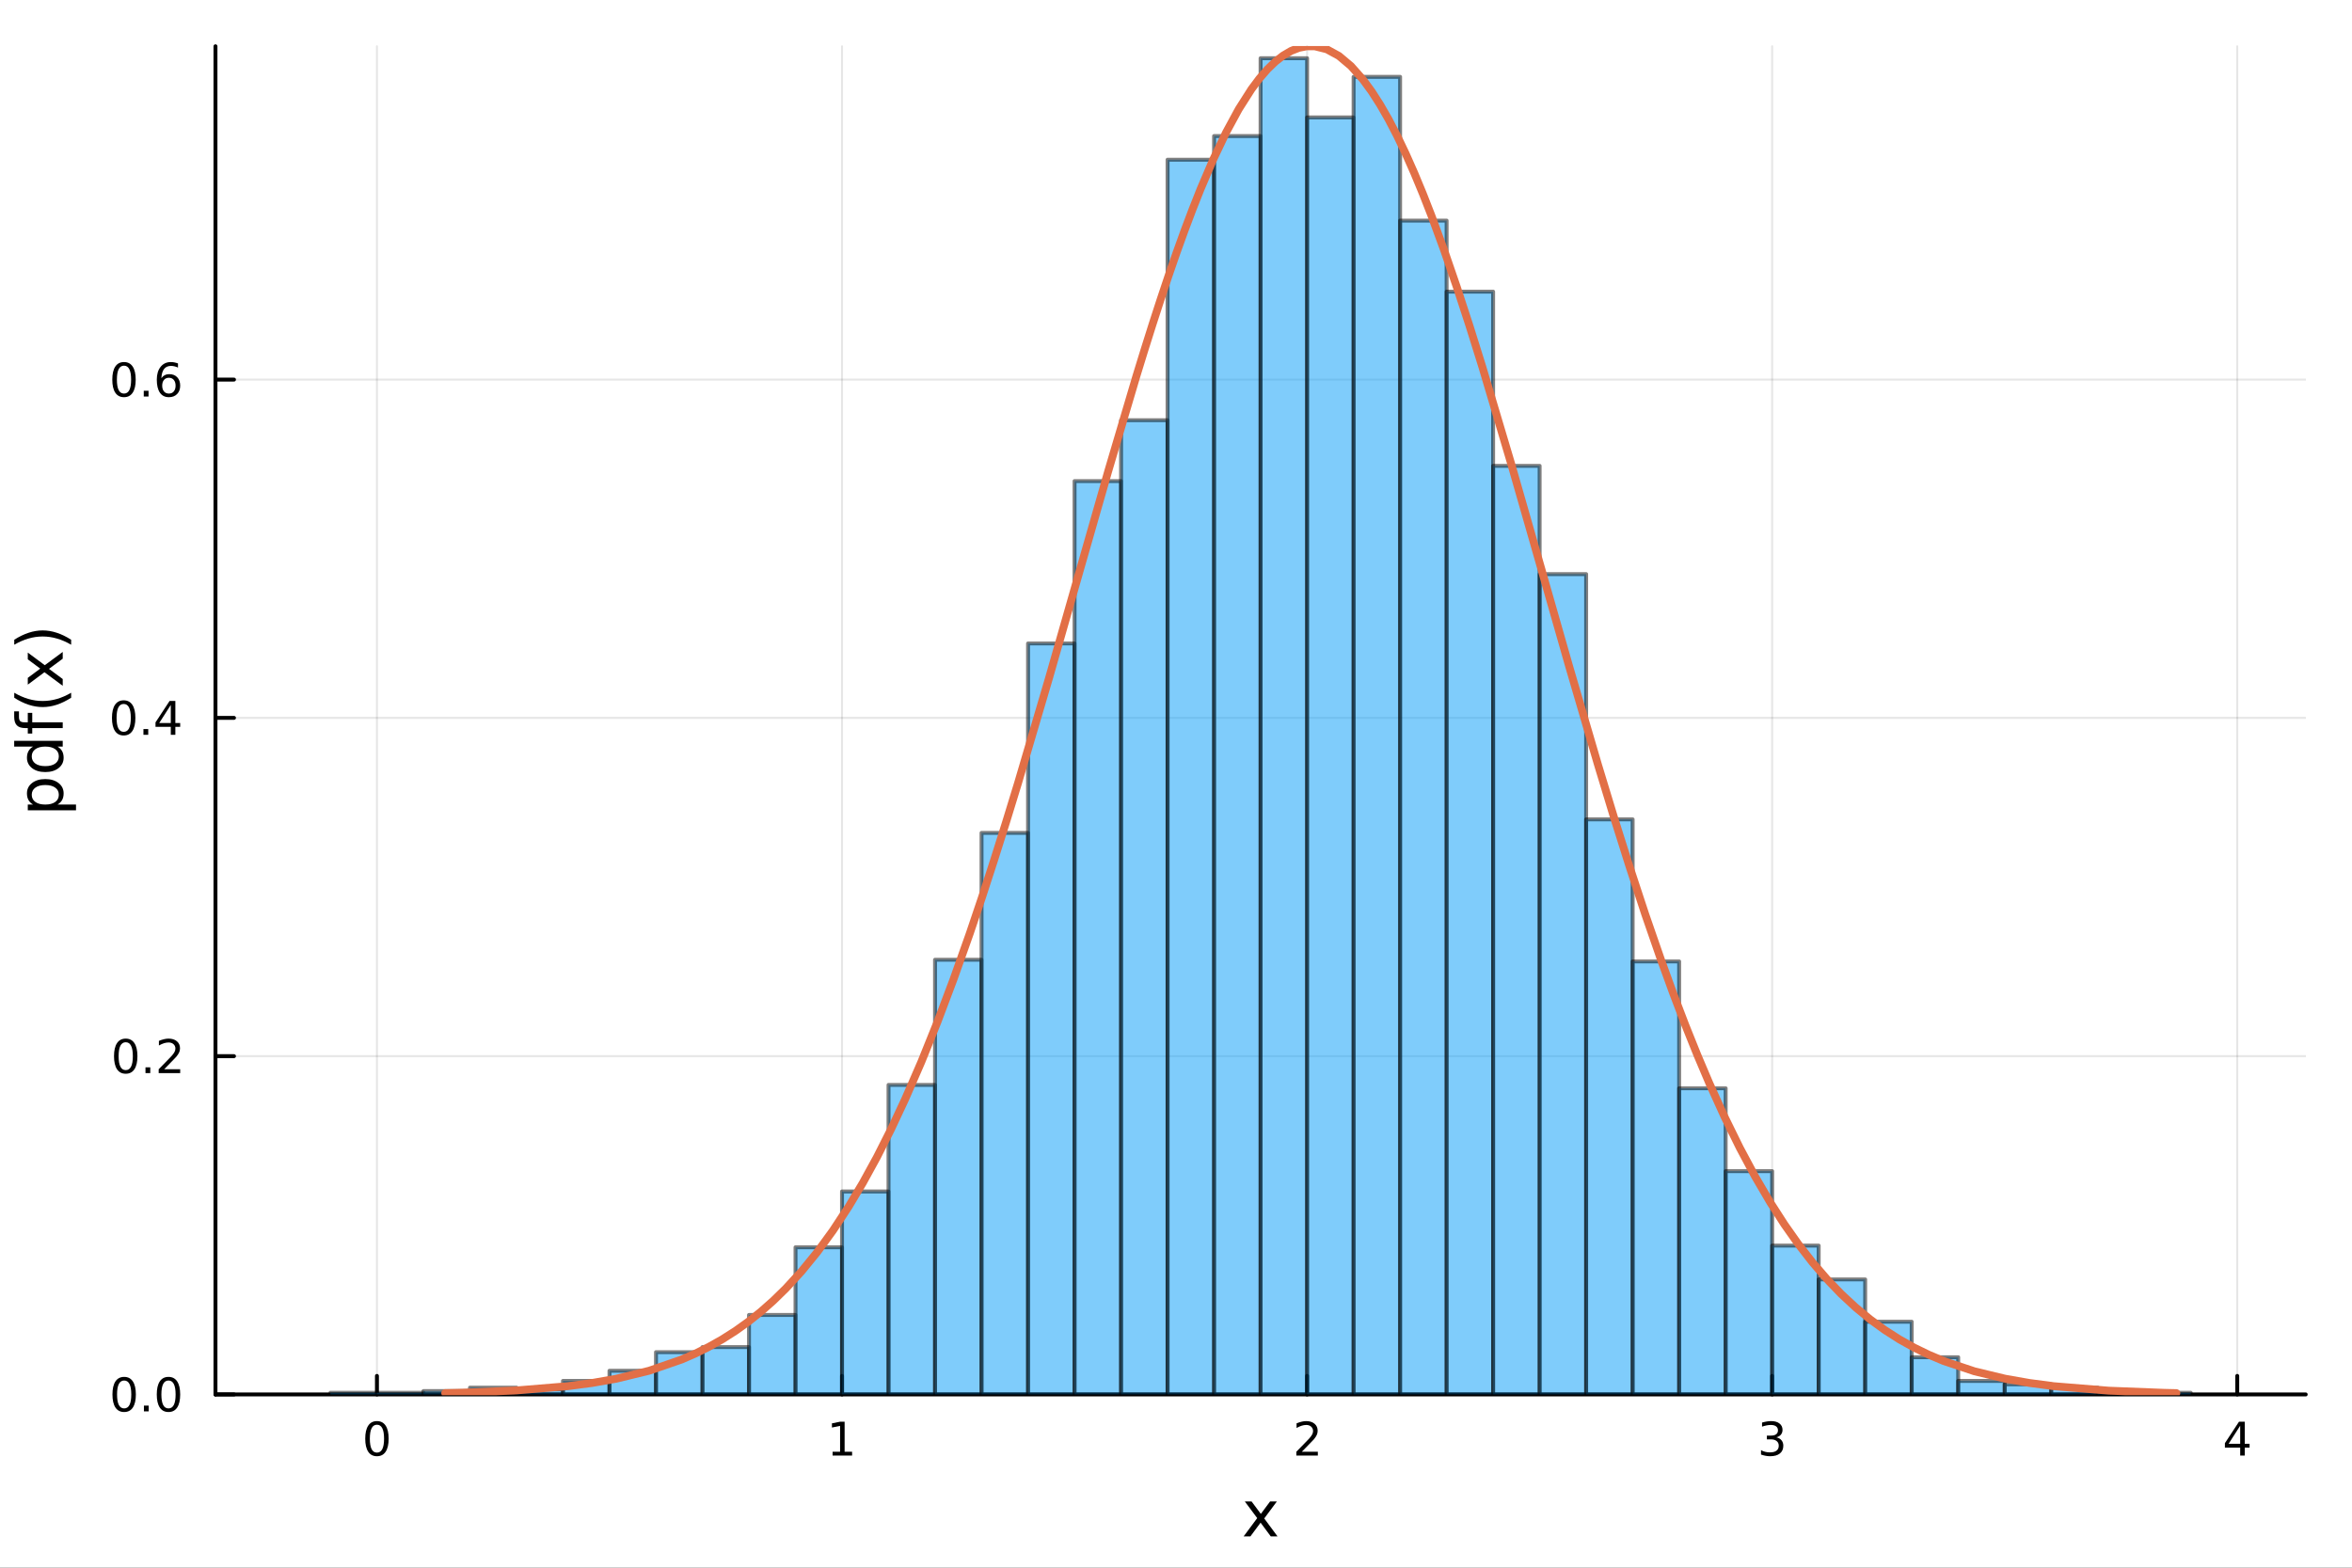 <?xml version="1.0" encoding="utf-8"?>
<svg xmlns="http://www.w3.org/2000/svg" xmlns:xlink="http://www.w3.org/1999/xlink" width="600" height="400" viewBox="0 0 2400 1600">
<rect x="0" y="0" width="2400" height="1600" fill="#333333" stroke="none"/>
<defs>
  <clipPath id="clip520">
    <rect x="0" y="0" width="2400" height="1600"/>
  </clipPath>
</defs>
<path clip-path="url(#clip520)" d="M0 1600 L2400 1600 L2400 0 L0 0  Z" fill="#ffffff" fill-rule="evenodd" fill-opacity="1"/>
<defs>
  <clipPath id="clip521">
    <rect x="480" y="0" width="1681" height="1600"/>
  </clipPath>
</defs>
<path clip-path="url(#clip520)" d="M219.866 1423.18 L2352.76 1423.18 L2352.76 47.244 L219.866 47.244  Z" fill="#ffffff" fill-rule="evenodd" fill-opacity="1"/>
<defs>
  <clipPath id="clip522">
    <rect x="219" y="47" width="2134" height="1377"/>
  </clipPath>
</defs>
<polyline clip-path="url(#clip522)" style="stroke:#000000; stroke-linecap:round; stroke-linejoin:round; stroke-width:2; stroke-opacity:0.1; fill:none" points="384.636,1423.18 384.636,47.244 "/>
<polyline clip-path="url(#clip522)" style="stroke:#000000; stroke-linecap:round; stroke-linejoin:round; stroke-width:2; stroke-opacity:0.1; fill:none" points="859.202,1423.18 859.202,47.244 "/>
<polyline clip-path="url(#clip522)" style="stroke:#000000; stroke-linecap:round; stroke-linejoin:round; stroke-width:2; stroke-opacity:0.1; fill:none" points="1333.77,1423.18 1333.77,47.244 "/>
<polyline clip-path="url(#clip522)" style="stroke:#000000; stroke-linecap:round; stroke-linejoin:round; stroke-width:2; stroke-opacity:0.1; fill:none" points="1808.33,1423.18 1808.33,47.244 "/>
<polyline clip-path="url(#clip522)" style="stroke:#000000; stroke-linecap:round; stroke-linejoin:round; stroke-width:2; stroke-opacity:0.1; fill:none" points="2282.9,1423.18 2282.9,47.244 "/>
<polyline clip-path="url(#clip522)" style="stroke:#000000; stroke-linecap:round; stroke-linejoin:round; stroke-width:2; stroke-opacity:0.1; fill:none" points="219.866,1423.18 2352.76,1423.18 "/>
<polyline clip-path="url(#clip522)" style="stroke:#000000; stroke-linecap:round; stroke-linejoin:round; stroke-width:2; stroke-opacity:0.1; fill:none" points="219.866,1077.93 2352.76,1077.93 "/>
<polyline clip-path="url(#clip522)" style="stroke:#000000; stroke-linecap:round; stroke-linejoin:round; stroke-width:2; stroke-opacity:0.1; fill:none" points="219.866,732.674 2352.76,732.674 "/>
<polyline clip-path="url(#clip522)" style="stroke:#000000; stroke-linecap:round; stroke-linejoin:round; stroke-width:2; stroke-opacity:0.1; fill:none" points="219.866,387.421 2352.76,387.421 "/>
<polyline clip-path="url(#clip520)" style="stroke:#000000; stroke-linecap:round; stroke-linejoin:round; stroke-width:4; stroke-opacity:1; fill:none" points="219.866,1423.18 2352.76,1423.18 "/>
<polyline clip-path="url(#clip520)" style="stroke:#000000; stroke-linecap:round; stroke-linejoin:round; stroke-width:4; stroke-opacity:1; fill:none" points="384.636,1423.18 384.636,1404.28 "/>
<polyline clip-path="url(#clip520)" style="stroke:#000000; stroke-linecap:round; stroke-linejoin:round; stroke-width:4; stroke-opacity:1; fill:none" points="859.202,1423.18 859.202,1404.28 "/>
<polyline clip-path="url(#clip520)" style="stroke:#000000; stroke-linecap:round; stroke-linejoin:round; stroke-width:4; stroke-opacity:1; fill:none" points="1333.77,1423.18 1333.77,1404.28 "/>
<polyline clip-path="url(#clip520)" style="stroke:#000000; stroke-linecap:round; stroke-linejoin:round; stroke-width:4; stroke-opacity:1; fill:none" points="1808.33,1423.18 1808.33,1404.28 "/>
<polyline clip-path="url(#clip520)" style="stroke:#000000; stroke-linecap:round; stroke-linejoin:round; stroke-width:4; stroke-opacity:1; fill:none" points="2282.9,1423.18 2282.9,1404.28 "/>
<path clip-path="url(#clip520)" d="M384.636 1454.1 Q381.025 1454.1 379.196 1457.66 Q377.39 1461.2 377.39 1468.33 Q377.39 1475.44 379.196 1479.01 Q381.025 1482.55 384.636 1482.55 Q388.27 1482.55 390.075 1479.01 Q391.904 1475.44 391.904 1468.33 Q391.904 1461.2 390.075 1457.66 Q388.27 1454.1 384.636 1454.1 M384.636 1450.39 Q390.446 1450.39 393.501 1455 Q396.58 1459.58 396.58 1468.33 Q396.58 1477.06 393.501 1481.67 Q390.446 1486.25 384.636 1486.25 Q378.825 1486.25 375.747 1481.67 Q372.691 1477.06 372.691 1468.33 Q372.691 1459.58 375.747 1455 Q378.825 1450.39 384.636 1450.39 Z" fill="#000000" fill-rule="nonzero" fill-opacity="1" /><path clip-path="url(#clip520)" d="M849.584 1481.64 L857.222 1481.64 L857.222 1455.28 L848.912 1456.95 L848.912 1452.69 L857.176 1451.02 L861.852 1451.02 L861.852 1481.64 L869.491 1481.64 L869.491 1485.58 L849.584 1485.58 L849.584 1481.64 Z" fill="#000000" fill-rule="nonzero" fill-opacity="1" /><path clip-path="url(#clip520)" d="M1328.42 1481.64 L1344.74 1481.64 L1344.74 1485.58 L1322.8 1485.58 L1322.8 1481.64 Q1325.46 1478.89 1330.04 1474.26 Q1334.65 1469.61 1335.83 1468.27 Q1338.07 1465.74 1338.95 1464.01 Q1339.86 1462.25 1339.86 1460.56 Q1339.86 1457.8 1337.91 1456.07 Q1335.99 1454.33 1332.89 1454.33 Q1330.69 1454.33 1328.24 1455.09 Q1325.8 1455.86 1323.03 1457.41 L1323.03 1452.69 Q1325.85 1451.55 1328.3 1450.97 Q1330.76 1450.39 1332.8 1450.39 Q1338.17 1450.39 1341.36 1453.08 Q1344.55 1455.77 1344.55 1460.26 Q1344.55 1462.39 1343.74 1464.31 Q1342.96 1466.2 1340.85 1468.8 Q1340.27 1469.47 1337.17 1472.69 Q1334.07 1475.88 1328.42 1481.64 Z" fill="#000000" fill-rule="nonzero" fill-opacity="1" /><path clip-path="url(#clip520)" d="M1812.58 1466.95 Q1815.94 1467.66 1817.81 1469.93 Q1819.71 1472.2 1819.71 1475.53 Q1819.71 1480.65 1816.19 1483.45 Q1812.67 1486.25 1806.19 1486.25 Q1804.02 1486.25 1801.7 1485.81 Q1799.41 1485.39 1796.96 1484.54 L1796.96 1480.02 Q1798.9 1481.16 1801.22 1481.74 Q1803.53 1482.32 1806.05 1482.32 Q1810.45 1482.32 1812.74 1480.58 Q1815.06 1478.84 1815.06 1475.53 Q1815.06 1472.48 1812.91 1470.77 Q1810.78 1469.03 1806.96 1469.03 L1802.93 1469.03 L1802.93 1465.19 L1807.14 1465.19 Q1810.59 1465.19 1812.42 1463.82 Q1814.25 1462.43 1814.25 1459.84 Q1814.25 1457.18 1812.35 1455.77 Q1810.47 1454.33 1806.96 1454.33 Q1805.04 1454.33 1802.84 1454.75 Q1800.64 1455.16 1798 1456.04 L1798 1451.88 Q1800.66 1451.14 1802.97 1450.77 Q1805.31 1450.39 1807.37 1450.39 Q1812.7 1450.39 1815.8 1452.83 Q1818.9 1455.23 1818.9 1459.35 Q1818.9 1462.22 1817.26 1464.21 Q1815.61 1466.18 1812.58 1466.95 Z" fill="#000000" fill-rule="nonzero" fill-opacity="1" /><path clip-path="url(#clip520)" d="M2285.91 1455.09 L2274.1 1473.54 L2285.91 1473.54 L2285.91 1455.09 M2284.68 1451.02 L2290.56 1451.02 L2290.56 1473.54 L2295.49 1473.54 L2295.49 1477.43 L2290.56 1477.43 L2290.56 1485.58 L2285.91 1485.58 L2285.91 1477.43 L2270.31 1477.43 L2270.31 1472.92 L2284.68 1451.02 Z" fill="#000000" fill-rule="nonzero" fill-opacity="1" /><path clip-path="url(#clip520)" d="M1302.93 1532.4 L1290.04 1549.74 L1303.59 1568.04 L1296.69 1568.04 L1286.31 1554.04 L1275.93 1568.04 L1269.03 1568.04 L1282.87 1549.39 L1270.21 1532.4 L1277.11 1532.4 L1286.57 1545.1 L1296.02 1532.4 L1302.93 1532.4 Z" fill="#000000" fill-rule="nonzero" fill-opacity="1" /><polyline clip-path="url(#clip520)" style="stroke:#000000; stroke-linecap:round; stroke-linejoin:round; stroke-width:4; stroke-opacity:1; fill:none" points="219.866,1423.18 219.866,47.244 "/>
<polyline clip-path="url(#clip520)" style="stroke:#000000; stroke-linecap:round; stroke-linejoin:round; stroke-width:4; stroke-opacity:1; fill:none" points="219.866,1423.18 238.764,1423.18 "/>
<polyline clip-path="url(#clip520)" style="stroke:#000000; stroke-linecap:round; stroke-linejoin:round; stroke-width:4; stroke-opacity:1; fill:none" points="219.866,1077.93 238.764,1077.93 "/>
<polyline clip-path="url(#clip520)" style="stroke:#000000; stroke-linecap:round; stroke-linejoin:round; stroke-width:4; stroke-opacity:1; fill:none" points="219.866,732.674 238.764,732.674 "/>
<polyline clip-path="url(#clip520)" style="stroke:#000000; stroke-linecap:round; stroke-linejoin:round; stroke-width:4; stroke-opacity:1; fill:none" points="219.866,387.421 238.764,387.421 "/>
<path clip-path="url(#clip520)" d="M126.691 1408.98 Q123.08 1408.98 121.251 1412.54 Q119.445 1416.08 119.445 1423.21 Q119.445 1430.32 121.251 1433.89 Q123.08 1437.43 126.691 1437.43 Q130.325 1437.43 132.13 1433.89 Q133.959 1430.32 133.959 1423.21 Q133.959 1416.08 132.13 1412.54 Q130.325 1408.98 126.691 1408.98 M126.691 1405.27 Q132.501 1405.27 135.556 1409.88 Q138.635 1414.46 138.635 1423.21 Q138.635 1431.94 135.556 1436.55 Q132.501 1441.13 126.691 1441.13 Q120.88 1441.13 117.802 1436.55 Q114.746 1431.94 114.746 1423.21 Q114.746 1414.46 117.802 1409.88 Q120.88 1405.27 126.691 1405.27 Z" fill="#000000" fill-rule="nonzero" fill-opacity="1" /><path clip-path="url(#clip520)" d="M146.853 1434.58 L151.737 1434.58 L151.737 1440.46 L146.853 1440.46 L146.853 1434.58 Z" fill="#000000" fill-rule="nonzero" fill-opacity="1" /><path clip-path="url(#clip520)" d="M171.922 1408.98 Q168.311 1408.98 166.482 1412.54 Q164.677 1416.08 164.677 1423.21 Q164.677 1430.32 166.482 1433.89 Q168.311 1437.43 171.922 1437.43 Q175.556 1437.43 177.362 1433.89 Q179.19 1430.32 179.19 1423.21 Q179.19 1416.08 177.362 1412.54 Q175.556 1408.98 171.922 1408.98 M171.922 1405.27 Q177.732 1405.27 180.788 1409.88 Q183.866 1414.46 183.866 1423.21 Q183.866 1431.94 180.788 1436.55 Q177.732 1441.13 171.922 1441.13 Q166.112 1441.13 163.033 1436.55 Q159.978 1431.94 159.978 1423.21 Q159.978 1414.46 163.033 1409.88 Q166.112 1405.27 171.922 1405.27 Z" fill="#000000" fill-rule="nonzero" fill-opacity="1" /><path clip-path="url(#clip520)" d="M128.288 1063.73 Q124.677 1063.73 122.848 1067.29 Q121.043 1070.83 121.043 1077.96 Q121.043 1085.07 122.848 1088.63 Q124.677 1092.17 128.288 1092.17 Q131.922 1092.17 133.728 1088.63 Q135.556 1085.07 135.556 1077.96 Q135.556 1070.83 133.728 1067.29 Q131.922 1063.73 128.288 1063.73 M128.288 1060.02 Q134.098 1060.02 137.154 1064.63 Q140.232 1069.21 140.232 1077.96 Q140.232 1086.69 137.154 1091.3 Q134.098 1095.88 128.288 1095.88 Q122.478 1095.88 119.399 1091.3 Q116.343 1086.69 116.343 1077.96 Q116.343 1069.21 119.399 1064.63 Q122.478 1060.02 128.288 1060.02 Z" fill="#000000" fill-rule="nonzero" fill-opacity="1" /><path clip-path="url(#clip520)" d="M148.45 1089.33 L153.334 1089.33 L153.334 1095.21 L148.45 1095.21 L148.45 1089.33 Z" fill="#000000" fill-rule="nonzero" fill-opacity="1" /><path clip-path="url(#clip520)" d="M167.547 1091.27 L183.866 1091.27 L183.866 1095.21 L161.922 1095.21 L161.922 1091.27 Q164.584 1088.52 169.167 1083.89 Q173.774 1079.23 174.954 1077.89 Q177.2 1075.37 178.079 1073.63 Q178.982 1071.87 178.982 1070.18 Q178.982 1067.43 177.038 1065.69 Q175.116 1063.96 172.014 1063.96 Q169.815 1063.96 167.362 1064.72 Q164.931 1065.48 162.153 1067.04 L162.153 1062.31 Q164.977 1061.18 167.431 1060.6 Q169.885 1060.02 171.922 1060.02 Q177.292 1060.02 180.487 1062.71 Q183.681 1065.39 183.681 1069.88 Q183.681 1072.01 182.871 1073.93 Q182.084 1075.83 179.977 1078.42 Q179.399 1079.1 176.297 1082.31 Q173.195 1085.51 167.547 1091.27 Z" fill="#000000" fill-rule="nonzero" fill-opacity="1" /><path clip-path="url(#clip520)" d="M126.205 718.473 Q122.593 718.473 120.765 722.038 Q118.959 725.579 118.959 732.709 Q118.959 739.815 120.765 743.38 Q122.593 746.922 126.205 746.922 Q129.839 746.922 131.644 743.38 Q133.473 739.815 133.473 732.709 Q133.473 725.579 131.644 722.038 Q129.839 718.473 126.205 718.473 M126.205 714.769 Q132.015 714.769 135.07 719.376 Q138.149 723.959 138.149 732.709 Q138.149 741.436 135.07 746.042 Q132.015 750.626 126.205 750.626 Q120.394 750.626 117.316 746.042 Q114.26 741.436 114.26 732.709 Q114.26 723.959 117.316 719.376 Q120.394 714.769 126.205 714.769 Z" fill="#000000" fill-rule="nonzero" fill-opacity="1" /><path clip-path="url(#clip520)" d="M146.366 744.075 L151.251 744.075 L151.251 749.954 L146.366 749.954 L146.366 744.075 Z" fill="#000000" fill-rule="nonzero" fill-opacity="1" /><path clip-path="url(#clip520)" d="M174.283 719.468 L162.477 737.917 L174.283 737.917 L174.283 719.468 M173.056 715.394 L178.936 715.394 L178.936 737.917 L183.866 737.917 L183.866 741.806 L178.936 741.806 L178.936 749.954 L174.283 749.954 L174.283 741.806 L158.681 741.806 L158.681 737.292 L173.056 715.394 Z" fill="#000000" fill-rule="nonzero" fill-opacity="1" /><path clip-path="url(#clip520)" d="M126.529 373.22 Q122.918 373.22 121.089 376.785 Q119.283 380.327 119.283 387.456 Q119.283 394.563 121.089 398.127 Q122.918 401.669 126.529 401.669 Q130.163 401.669 131.968 398.127 Q133.797 394.563 133.797 387.456 Q133.797 380.327 131.968 376.785 Q130.163 373.22 126.529 373.22 M126.529 369.516 Q132.339 369.516 135.394 374.123 Q138.473 378.706 138.473 387.456 Q138.473 396.183 135.394 400.789 Q132.339 405.373 126.529 405.373 Q120.718 405.373 117.64 400.789 Q114.584 396.183 114.584 387.456 Q114.584 378.706 117.64 374.123 Q120.718 369.516 126.529 369.516 Z" fill="#000000" fill-rule="nonzero" fill-opacity="1" /><path clip-path="url(#clip520)" d="M146.691 398.822 L151.575 398.822 L151.575 404.701 L146.691 404.701 L146.691 398.822 Z" fill="#000000" fill-rule="nonzero" fill-opacity="1" /><path clip-path="url(#clip520)" d="M172.339 385.558 Q169.19 385.558 167.339 387.711 Q165.51 389.864 165.51 393.614 Q165.51 397.34 167.339 399.516 Q169.19 401.669 172.339 401.669 Q175.487 401.669 177.315 399.516 Q179.167 397.34 179.167 393.614 Q179.167 389.864 177.315 387.711 Q175.487 385.558 172.339 385.558 M181.621 370.905 L181.621 375.165 Q179.862 374.331 178.056 373.891 Q176.274 373.452 174.514 373.452 Q169.885 373.452 167.431 376.577 Q165.001 379.702 164.653 386.021 Q166.019 384.007 168.079 382.942 Q170.139 381.854 172.616 381.854 Q177.825 381.854 180.834 385.026 Q183.866 388.174 183.866 393.614 Q183.866 398.938 180.718 402.155 Q177.57 405.373 172.339 405.373 Q166.343 405.373 163.172 400.789 Q160.001 396.183 160.001 387.456 Q160.001 379.262 163.89 374.401 Q167.778 369.516 174.329 369.516 Q176.089 369.516 177.871 369.864 Q179.676 370.211 181.621 370.905 Z" fill="#000000" fill-rule="nonzero" fill-opacity="1" /><path clip-path="url(#clip520)" d="M58.657 821.133 L77.563 821.133 L77.563 827.021 L28.356 827.021 L28.356 821.133 L33.767 821.133 Q30.584 819.287 29.056 816.486 Q27.497 813.653 27.497 809.738 Q27.497 803.245 32.653 799.203 Q37.809 795.129 46.212 795.129 Q54.615 795.129 59.771 799.203 Q64.927 803.245 64.927 809.738 Q64.927 813.653 63.399 816.486 Q61.84 819.287 58.657 821.133 M46.212 801.208 Q39.751 801.208 36.09 803.882 Q32.398 806.524 32.398 811.171 Q32.398 815.818 36.09 818.491 Q39.751 821.133 46.212 821.133 Q52.673 821.133 56.365 818.491 Q60.026 815.818 60.026 811.171 Q60.026 806.524 56.365 803.882 Q52.673 801.208 46.212 801.208 Z" fill="#000000" fill-rule="nonzero" fill-opacity="1" /><path clip-path="url(#clip520)" d="M33.767 761.964 L14.479 761.964 L14.479 756.107 L64.004 756.107 L64.004 761.964 L58.657 761.964 Q61.84 763.81 63.399 766.643 Q64.927 769.444 64.927 773.39 Q64.927 779.851 59.771 783.926 Q54.615 787.968 46.212 787.968 Q37.809 787.968 32.653 783.926 Q27.497 779.851 27.497 773.39 Q27.497 769.444 29.056 766.643 Q30.584 763.81 33.767 761.964 M46.212 781.92 Q52.673 781.92 56.365 779.279 Q60.026 776.605 60.026 771.958 Q60.026 767.311 56.365 764.637 Q52.673 761.964 46.212 761.964 Q39.751 761.964 36.09 764.637 Q32.398 767.311 32.398 771.958 Q32.398 776.605 36.09 779.279 Q39.751 781.92 46.212 781.92 Z" fill="#000000" fill-rule="nonzero" fill-opacity="1" /><path clip-path="url(#clip520)" d="M14.479 725.998 L19.349 725.998 L19.349 731.599 Q19.349 734.75 20.622 735.992 Q21.895 737.201 25.205 737.201 L28.356 737.201 L28.356 727.557 L32.908 727.557 L32.908 737.201 L64.004 737.201 L64.004 743.09 L32.908 743.09 L32.908 748.691 L28.356 748.691 L28.356 743.09 L25.874 743.09 Q19.922 743.09 17.216 740.32 Q14.479 737.551 14.479 731.536 L14.479 725.998 Z" fill="#000000" fill-rule="nonzero" fill-opacity="1" /><path clip-path="url(#clip520)" d="M14.543 707.028 Q21.863 711.293 29.025 713.362 Q36.186 715.431 43.538 715.431 Q50.891 715.431 58.116 713.362 Q65.309 711.261 72.598 707.028 L72.598 712.12 Q65.118 716.895 57.893 719.282 Q50.668 721.637 43.538 721.637 Q36.441 721.637 29.247 719.282 Q22.054 716.926 14.543 712.12 L14.543 707.028 Z" fill="#000000" fill-rule="nonzero" fill-opacity="1" /><path clip-path="url(#clip520)" d="M28.356 666.033 L45.703 678.923 L64.004 665.364 L64.004 672.271 L50 682.647 L64.004 693.023 L64.004 699.93 L45.353 686.085 L28.356 698.752 L28.356 691.846 L41.056 682.393 L28.356 672.939 L28.356 666.033 Z" fill="#000000" fill-rule="nonzero" fill-opacity="1" /><path clip-path="url(#clip520)" d="M14.543 658.012 L14.543 652.919 Q22.054 648.145 29.247 645.79 Q36.441 643.403 43.538 643.403 Q50.668 643.403 57.893 645.79 Q65.118 648.145 72.598 652.919 L72.598 658.012 Q65.309 653.779 58.116 651.71 Q50.891 649.609 43.538 649.609 Q36.186 649.609 29.025 651.71 Q21.863 653.779 14.543 658.012 Z" fill="#000000" fill-rule="nonzero" fill-opacity="1" /><path clip-path="url(#clip522)" d="M337.179 1421.45 L337.179 1423.18 L384.636 1423.18 L384.636 1421.45 L337.179 1421.45 L337.179 1421.45  Z" fill="#009af9" fill-rule="evenodd" fill-opacity="0.5"/>
<polyline clip-path="url(#clip522)" style="stroke:#000000; stroke-linecap:round; stroke-linejoin:round; stroke-width:4; stroke-opacity:0.5; fill:none" points="337.179,1421.45 337.179,1423.18 384.636,1423.18 384.636,1421.45 337.179,1421.45 "/>
<path clip-path="url(#clip522)" d="M384.636 1421.45 L384.636 1423.18 L432.092 1423.18 L432.092 1421.45 L384.636 1421.45 L384.636 1421.45  Z" fill="#009af9" fill-rule="evenodd" fill-opacity="0.5"/>
<polyline clip-path="url(#clip522)" style="stroke:#000000; stroke-linecap:round; stroke-linejoin:round; stroke-width:4; stroke-opacity:0.5; fill:none" points="384.636,1421.45 384.636,1423.18 432.092,1423.18 432.092,1421.45 384.636,1421.45 "/>
<path clip-path="url(#clip522)" d="M432.092 1419.73 L432.092 1423.18 L479.549 1423.18 L479.549 1419.73 L432.092 1419.73 L432.092 1419.73  Z" fill="#009af9" fill-rule="evenodd" fill-opacity="0.5"/>
<polyline clip-path="url(#clip522)" style="stroke:#000000; stroke-linecap:round; stroke-linejoin:round; stroke-width:4; stroke-opacity:0.5; fill:none" points="432.092,1419.73 432.092,1423.18 479.549,1423.18 479.549,1419.73 432.092,1419.73 "/>
<path clip-path="url(#clip522)" d="M479.549 1416.27 L479.549 1423.18 L527.005 1423.18 L527.005 1416.27 L479.549 1416.27 L479.549 1416.27  Z" fill="#009af9" fill-rule="evenodd" fill-opacity="0.5"/>
<polyline clip-path="url(#clip522)" style="stroke:#000000; stroke-linecap:round; stroke-linejoin:round; stroke-width:4; stroke-opacity:0.5; fill:none" points="479.549,1416.27 479.549,1423.18 527.005,1423.18 527.005,1416.27 479.549,1416.27 "/>
<path clip-path="url(#clip522)" d="M527.005 1418 L527.005 1423.18 L574.462 1423.18 L574.462 1418 L527.005 1418 L527.005 1418  Z" fill="#009af9" fill-rule="evenodd" fill-opacity="0.5"/>
<polyline clip-path="url(#clip522)" style="stroke:#000000; stroke-linecap:round; stroke-linejoin:round; stroke-width:4; stroke-opacity:0.5; fill:none" points="527.005,1418 527.005,1423.18 574.462,1423.18 574.462,1418 527.005,1418 "/>
<path clip-path="url(#clip522)" d="M574.462 1409.37 L574.462 1423.18 L621.919 1423.18 L621.919 1409.37 L574.462 1409.37 L574.462 1409.37  Z" fill="#009af9" fill-rule="evenodd" fill-opacity="0.5"/>
<polyline clip-path="url(#clip522)" style="stroke:#000000; stroke-linecap:round; stroke-linejoin:round; stroke-width:4; stroke-opacity:0.5; fill:none" points="574.462,1409.37 574.462,1423.18 621.919,1423.18 621.919,1409.37 574.462,1409.37 "/>
<path clip-path="url(#clip522)" d="M621.919 1399.01 L621.919 1423.18 L669.375 1423.18 L669.375 1399.01 L621.919 1399.01 L621.919 1399.01  Z" fill="#009af9" fill-rule="evenodd" fill-opacity="0.5"/>
<polyline clip-path="url(#clip522)" style="stroke:#000000; stroke-linecap:round; stroke-linejoin:round; stroke-width:4; stroke-opacity:0.5; fill:none" points="621.919,1399.01 621.919,1423.18 669.375,1423.18 669.375,1399.01 621.919,1399.01 "/>
<path clip-path="url(#clip522)" d="M669.375 1380.02 L669.375 1423.18 L716.832 1423.18 L716.832 1380.02 L669.375 1380.02 L669.375 1380.02  Z" fill="#009af9" fill-rule="evenodd" fill-opacity="0.5"/>
<polyline clip-path="url(#clip522)" style="stroke:#000000; stroke-linecap:round; stroke-linejoin:round; stroke-width:4; stroke-opacity:0.5; fill:none" points="669.375,1380.02 669.375,1423.18 716.832,1423.18 716.832,1380.02 669.375,1380.02 "/>
<path clip-path="url(#clip522)" d="M716.832 1374.84 L716.832 1423.18 L764.288 1423.18 L764.288 1374.84 L716.832 1374.84 L716.832 1374.84  Z" fill="#009af9" fill-rule="evenodd" fill-opacity="0.5"/>
<polyline clip-path="url(#clip522)" style="stroke:#000000; stroke-linecap:round; stroke-linejoin:round; stroke-width:4; stroke-opacity:0.5; fill:none" points="716.832,1374.84 716.832,1423.18 764.288,1423.18 764.288,1374.84 716.832,1374.84 "/>
<path clip-path="url(#clip522)" d="M764.288 1342.05 L764.288 1423.18 L811.745 1423.18 L811.745 1342.05 L764.288 1342.05 L764.288 1342.05  Z" fill="#009af9" fill-rule="evenodd" fill-opacity="0.5"/>
<polyline clip-path="url(#clip522)" style="stroke:#000000; stroke-linecap:round; stroke-linejoin:round; stroke-width:4; stroke-opacity:0.5; fill:none" points="764.288,1342.05 764.288,1423.18 811.745,1423.18 811.745,1342.05 764.288,1342.05 "/>
<path clip-path="url(#clip522)" d="M811.745 1272.99 L811.745 1423.18 L859.202 1423.18 L859.202 1272.99 L811.745 1272.99 L811.745 1272.99  Z" fill="#009af9" fill-rule="evenodd" fill-opacity="0.5"/>
<polyline clip-path="url(#clip522)" style="stroke:#000000; stroke-linecap:round; stroke-linejoin:round; stroke-width:4; stroke-opacity:0.5; fill:none" points="811.745,1272.99 811.745,1423.18 859.202,1423.18 859.202,1272.99 811.745,1272.99 "/>
<path clip-path="url(#clip522)" d="M859.202 1216.03 L859.202 1423.18 L906.658 1423.18 L906.658 1216.03 L859.202 1216.03 L859.202 1216.03  Z" fill="#009af9" fill-rule="evenodd" fill-opacity="0.5"/>
<polyline clip-path="url(#clip522)" style="stroke:#000000; stroke-linecap:round; stroke-linejoin:round; stroke-width:4; stroke-opacity:0.5; fill:none" points="859.202,1216.03 859.202,1423.18 906.658,1423.18 906.658,1216.03 859.202,1216.03 "/>
<path clip-path="url(#clip522)" d="M906.658 1107.27 L906.658 1423.18 L954.115 1423.18 L954.115 1107.27 L906.658 1107.27 L906.658 1107.27  Z" fill="#009af9" fill-rule="evenodd" fill-opacity="0.5"/>
<polyline clip-path="url(#clip522)" style="stroke:#000000; stroke-linecap:round; stroke-linejoin:round; stroke-width:4; stroke-opacity:0.5; fill:none" points="906.658,1107.27 906.658,1423.18 954.115,1423.18 954.115,1107.27 906.658,1107.27 "/>
<path clip-path="url(#clip522)" d="M954.115 979.53 L954.115 1423.18 L1001.57 1423.18 L1001.57 979.53 L954.115 979.53 L954.115 979.53  Z" fill="#009af9" fill-rule="evenodd" fill-opacity="0.5"/>
<polyline clip-path="url(#clip522)" style="stroke:#000000; stroke-linecap:round; stroke-linejoin:round; stroke-width:4; stroke-opacity:0.5; fill:none" points="954.115,979.53 954.115,1423.18 1001.57,1423.18 1001.57,979.53 954.115,979.53 "/>
<path clip-path="url(#clip522)" d="M1001.57 850.06 L1001.57 1423.18 L1049.03 1423.18 L1049.03 850.06 L1001.57 850.06 L1001.57 850.06  Z" fill="#009af9" fill-rule="evenodd" fill-opacity="0.5"/>
<polyline clip-path="url(#clip522)" style="stroke:#000000; stroke-linecap:round; stroke-linejoin:round; stroke-width:4; stroke-opacity:0.5; fill:none" points="1001.57,850.06 1001.57,1423.18 1049.03,1423.18 1049.03,850.06 1001.57,850.06 "/>
<path clip-path="url(#clip522)" d="M1049.03 656.719 L1049.03 1423.18 L1096.48 1423.18 L1096.48 656.719 L1049.03 656.719 L1049.03 656.719  Z" fill="#009af9" fill-rule="evenodd" fill-opacity="0.5"/>
<polyline clip-path="url(#clip522)" style="stroke:#000000; stroke-linecap:round; stroke-linejoin:round; stroke-width:4; stroke-opacity:0.5; fill:none" points="1049.03,656.719 1049.03,1423.18 1096.48,1423.18 1096.48,656.719 1049.03,656.719 "/>
<path clip-path="url(#clip522)" d="M1096.48 490.997 L1096.48 1423.18 L1143.94 1423.18 L1143.94 490.997 L1096.48 490.997 L1096.48 490.997  Z" fill="#009af9" fill-rule="evenodd" fill-opacity="0.5"/>
<polyline clip-path="url(#clip522)" style="stroke:#000000; stroke-linecap:round; stroke-linejoin:round; stroke-width:4; stroke-opacity:0.5; fill:none" points="1096.48,490.997 1096.48,1423.18 1143.94,1423.18 1143.94,490.997 1096.48,490.997 "/>
<path clip-path="url(#clip522)" d="M1143.94 428.852 L1143.94 1423.18 L1191.4 1423.18 L1191.4 428.852 L1143.94 428.852 L1143.94 428.852  Z" fill="#009af9" fill-rule="evenodd" fill-opacity="0.5"/>
<polyline clip-path="url(#clip522)" style="stroke:#000000; stroke-linecap:round; stroke-linejoin:round; stroke-width:4; stroke-opacity:0.5; fill:none" points="1143.94,428.852 1143.94,1423.18 1191.4,1423.18 1191.4,428.852 1143.94,428.852 "/>
<path clip-path="url(#clip522)" d="M1191.4 163.007 L1191.4 1423.18 L1238.85 1423.18 L1238.85 163.007 L1191.4 163.007 L1191.4 163.007  Z" fill="#009af9" fill-rule="evenodd" fill-opacity="0.5"/>
<polyline clip-path="url(#clip522)" style="stroke:#000000; stroke-linecap:round; stroke-linejoin:round; stroke-width:4; stroke-opacity:0.5; fill:none" points="1191.4,163.007 1191.4,1423.18 1238.85,1423.18 1238.85,163.007 1191.4,163.007 "/>
<path clip-path="url(#clip522)" d="M1238.85 138.839 L1238.85 1423.18 L1286.31 1423.18 L1286.31 138.839 L1238.85 138.839 L1238.85 138.839  Z" fill="#009af9" fill-rule="evenodd" fill-opacity="0.5"/>
<polyline clip-path="url(#clip522)" style="stroke:#000000; stroke-linecap:round; stroke-linejoin:round; stroke-width:4; stroke-opacity:0.5; fill:none" points="1238.85,138.839 1238.85,1423.18 1286.31,1423.18 1286.31,138.839 1238.85,138.839 "/>
<path clip-path="url(#clip522)" d="M1286.31 59.431 L1286.31 1423.18 L1333.77 1423.18 L1333.77 59.431 L1286.31 59.431 L1286.31 59.431  Z" fill="#009af9" fill-rule="evenodd" fill-opacity="0.5"/>
<polyline clip-path="url(#clip522)" style="stroke:#000000; stroke-linecap:round; stroke-linejoin:round; stroke-width:4; stroke-opacity:0.5; fill:none" points="1286.31,59.431 1286.31,1423.18 1333.77,1423.18 1333.77,59.431 1286.31,59.431 "/>
<path clip-path="url(#clip522)" d="M1333.77 119.851 L1333.77 1423.18 L1381.22 1423.18 L1381.22 119.851 L1333.77 119.851 L1333.77 119.851  Z" fill="#009af9" fill-rule="evenodd" fill-opacity="0.5"/>
<polyline clip-path="url(#clip522)" style="stroke:#000000; stroke-linecap:round; stroke-linejoin:round; stroke-width:4; stroke-opacity:0.5; fill:none" points="1333.77,119.851 1333.77,1423.18 1381.22,1423.18 1381.22,119.851 1333.77,119.851 "/>
<path clip-path="url(#clip522)" d="M1381.22 78.42 L1381.22 1423.18 L1428.68 1423.18 L1428.68 78.42 L1381.22 78.42 L1381.22 78.42  Z" fill="#009af9" fill-rule="evenodd" fill-opacity="0.5"/>
<polyline clip-path="url(#clip522)" style="stroke:#000000; stroke-linecap:round; stroke-linejoin:round; stroke-width:4; stroke-opacity:0.5; fill:none" points="1381.22,78.42 1381.22,1423.18 1428.68,1423.18 1428.68,78.42 1381.22,78.42 "/>
<path clip-path="url(#clip522)" d="M1428.68 225.153 L1428.68 1423.18 L1476.14 1423.18 L1476.14 225.153 L1428.68 225.153 L1428.68 225.153  Z" fill="#009af9" fill-rule="evenodd" fill-opacity="0.5"/>
<polyline clip-path="url(#clip522)" style="stroke:#000000; stroke-linecap:round; stroke-linejoin:round; stroke-width:4; stroke-opacity:0.5; fill:none" points="1428.68,225.153 1428.68,1423.18 1476.14,1423.18 1476.14,225.153 1428.68,225.153 "/>
<path clip-path="url(#clip522)" d="M1476.14 297.656 L1476.14 1423.18 L1523.59 1423.18 L1523.59 297.656 L1476.14 297.656 L1476.14 297.656  Z" fill="#009af9" fill-rule="evenodd" fill-opacity="0.5"/>
<polyline clip-path="url(#clip522)" style="stroke:#000000; stroke-linecap:round; stroke-linejoin:round; stroke-width:4; stroke-opacity:0.5; fill:none" points="1476.14,297.656 1476.14,1423.18 1523.59,1423.18 1523.59,297.656 1476.14,297.656 "/>
<path clip-path="url(#clip522)" d="M1523.59 475.461 L1523.59 1423.18 L1571.05 1423.18 L1571.05 475.461 L1523.59 475.461 L1523.59 475.461  Z" fill="#009af9" fill-rule="evenodd" fill-opacity="0.5"/>
<polyline clip-path="url(#clip522)" style="stroke:#000000; stroke-linecap:round; stroke-linejoin:round; stroke-width:4; stroke-opacity:0.5; fill:none" points="1523.59,475.461 1523.59,1423.18 1571.05,1423.18 1571.05,475.461 1523.59,475.461 "/>
<path clip-path="url(#clip522)" d="M1571.05 585.942 L1571.05 1423.18 L1618.51 1423.18 L1618.51 585.942 L1571.05 585.942 L1571.05 585.942  Z" fill="#009af9" fill-rule="evenodd" fill-opacity="0.5"/>
<polyline clip-path="url(#clip522)" style="stroke:#000000; stroke-linecap:round; stroke-linejoin:round; stroke-width:4; stroke-opacity:0.5; fill:none" points="1571.05,585.942 1571.05,1423.18 1618.51,1423.18 1618.51,585.942 1571.05,585.942 "/>
<path clip-path="url(#clip522)" d="M1618.51 836.25 L1618.51 1423.18 L1665.96 1423.18 L1665.96 836.25 L1618.51 836.25 L1618.51 836.25  Z" fill="#009af9" fill-rule="evenodd" fill-opacity="0.5"/>
<polyline clip-path="url(#clip522)" style="stroke:#000000; stroke-linecap:round; stroke-linejoin:round; stroke-width:4; stroke-opacity:0.5; fill:none" points="1618.51,836.25 1618.51,1423.18 1665.96,1423.18 1665.96,836.25 1618.51,836.25 "/>
<path clip-path="url(#clip522)" d="M1665.96 981.256 L1665.96 1423.18 L1713.42 1423.18 L1713.42 981.256 L1665.96 981.256 L1665.96 981.256  Z" fill="#009af9" fill-rule="evenodd" fill-opacity="0.5"/>
<polyline clip-path="url(#clip522)" style="stroke:#000000; stroke-linecap:round; stroke-linejoin:round; stroke-width:4; stroke-opacity:0.5; fill:none" points="1665.96,981.256 1665.96,1423.18 1713.42,1423.18 1713.42,981.256 1665.96,981.256 "/>
<path clip-path="url(#clip522)" d="M1713.42 1110.73 L1713.42 1423.18 L1760.88 1423.18 L1760.88 1110.73 L1713.42 1110.73 L1713.42 1110.73  Z" fill="#009af9" fill-rule="evenodd" fill-opacity="0.5"/>
<polyline clip-path="url(#clip522)" style="stroke:#000000; stroke-linecap:round; stroke-linejoin:round; stroke-width:4; stroke-opacity:0.5; fill:none" points="1713.42,1110.73 1713.42,1423.18 1760.88,1423.18 1760.88,1110.73 1713.42,1110.73 "/>
<path clip-path="url(#clip522)" d="M1760.88 1195.31 L1760.88 1423.18 L1808.33 1423.18 L1808.33 1195.31 L1760.88 1195.31 L1760.88 1195.31  Z" fill="#009af9" fill-rule="evenodd" fill-opacity="0.5"/>
<polyline clip-path="url(#clip522)" style="stroke:#000000; stroke-linecap:round; stroke-linejoin:round; stroke-width:4; stroke-opacity:0.5; fill:none" points="1760.88,1195.31 1760.88,1423.18 1808.33,1423.18 1808.33,1195.31 1760.88,1195.31 "/>
<path clip-path="url(#clip522)" d="M1808.33 1271.27 L1808.33 1423.18 L1855.79 1423.18 L1855.79 1271.27 L1808.33 1271.27 L1808.33 1271.27  Z" fill="#009af9" fill-rule="evenodd" fill-opacity="0.5"/>
<polyline clip-path="url(#clip522)" style="stroke:#000000; stroke-linecap:round; stroke-linejoin:round; stroke-width:4; stroke-opacity:0.5; fill:none" points="1808.33,1271.27 1808.33,1423.18 1855.79,1423.18 1855.79,1271.27 1808.33,1271.27 "/>
<path clip-path="url(#clip522)" d="M1855.79 1305.79 L1855.79 1423.18 L1903.25 1423.18 L1903.25 1305.79 L1855.79 1305.79 L1855.79 1305.79  Z" fill="#009af9" fill-rule="evenodd" fill-opacity="0.5"/>
<polyline clip-path="url(#clip522)" style="stroke:#000000; stroke-linecap:round; stroke-linejoin:round; stroke-width:4; stroke-opacity:0.5; fill:none" points="1855.79,1305.79 1855.79,1423.18 1903.25,1423.18 1903.25,1305.79 1855.79,1305.79 "/>
<path clip-path="url(#clip522)" d="M1903.25 1348.95 L1903.25 1423.18 L1950.7 1423.18 L1950.7 1348.95 L1903.25 1348.95 L1903.25 1348.95  Z" fill="#009af9" fill-rule="evenodd" fill-opacity="0.5"/>
<polyline clip-path="url(#clip522)" style="stroke:#000000; stroke-linecap:round; stroke-linejoin:round; stroke-width:4; stroke-opacity:0.5; fill:none" points="1903.25,1348.95 1903.25,1423.18 1950.7,1423.18 1950.7,1348.95 1903.25,1348.95 "/>
<path clip-path="url(#clip522)" d="M1950.7 1385.2 L1950.7 1423.18 L1998.16 1423.18 L1998.16 1385.2 L1950.7 1385.2 L1950.7 1385.2  Z" fill="#009af9" fill-rule="evenodd" fill-opacity="0.5"/>
<polyline clip-path="url(#clip522)" style="stroke:#000000; stroke-linecap:round; stroke-linejoin:round; stroke-width:4; stroke-opacity:0.5; fill:none" points="1950.7,1385.2 1950.7,1423.18 1998.16,1423.18 1998.16,1385.2 1950.7,1385.2 "/>
<path clip-path="url(#clip522)" d="M1998.16 1409.37 L1998.16 1423.18 L2045.62 1423.18 L2045.62 1409.37 L1998.16 1409.37 L1998.16 1409.37  Z" fill="#009af9" fill-rule="evenodd" fill-opacity="0.5"/>
<polyline clip-path="url(#clip522)" style="stroke:#000000; stroke-linecap:round; stroke-linejoin:round; stroke-width:4; stroke-opacity:0.5; fill:none" points="1998.16,1409.37 1998.16,1423.18 2045.62,1423.18 2045.62,1409.37 1998.16,1409.37 "/>
<path clip-path="url(#clip522)" d="M2045.62 1412.82 L2045.62 1423.18 L2093.07 1423.18 L2093.07 1412.82 L2045.62 1412.82 L2045.62 1412.82  Z" fill="#009af9" fill-rule="evenodd" fill-opacity="0.5"/>
<polyline clip-path="url(#clip522)" style="stroke:#000000; stroke-linecap:round; stroke-linejoin:round; stroke-width:4; stroke-opacity:0.5; fill:none" points="2045.62,1412.82 2045.62,1423.18 2093.07,1423.18 2093.07,1412.82 2045.62,1412.82 "/>
<path clip-path="url(#clip522)" d="M2093.07 1416.27 L2093.07 1423.18 L2140.53 1423.18 L2140.53 1416.27 L2093.07 1416.27 L2093.07 1416.27  Z" fill="#009af9" fill-rule="evenodd" fill-opacity="0.5"/>
<polyline clip-path="url(#clip522)" style="stroke:#000000; stroke-linecap:round; stroke-linejoin:round; stroke-width:4; stroke-opacity:0.5; fill:none" points="2093.07,1416.27 2093.07,1423.18 2140.53,1423.18 2140.53,1416.27 2093.07,1416.27 "/>
<path clip-path="url(#clip522)" d="M2140.53 1421.45 L2140.53 1423.18 L2187.99 1423.18 L2187.99 1421.45 L2140.53 1421.45 L2140.53 1421.45  Z" fill="#009af9" fill-rule="evenodd" fill-opacity="0.5"/>
<polyline clip-path="url(#clip522)" style="stroke:#000000; stroke-linecap:round; stroke-linejoin:round; stroke-width:4; stroke-opacity:0.5; fill:none" points="2140.53,1421.45 2140.53,1423.18 2187.99,1423.18 2187.99,1421.45 2140.53,1421.45 "/>
<path clip-path="url(#clip522)" d="M2187.99 1421.45 L2187.99 1423.18 L2235.44 1423.18 L2235.44 1421.45 L2187.99 1421.45 L2187.99 1421.45  Z" fill="#009af9" fill-rule="evenodd" fill-opacity="0.5"/>
<polyline clip-path="url(#clip522)" style="stroke:#000000; stroke-linecap:round; stroke-linejoin:round; stroke-width:4; stroke-opacity:0.5; fill:none" points="2187.99,1421.45 2187.99,1423.18 2235.44,1423.18 2235.44,1421.45 2187.99,1421.45 "/>
<circle clip-path="url(#clip522)" style="fill:#009af9; stroke:none; fill-opacity:0" cx="360.907" cy="1421.45" r="2"/>
<circle clip-path="url(#clip522)" style="fill:#009af9; stroke:none; fill-opacity:0" cx="408.364" cy="1421.45" r="2"/>
<circle clip-path="url(#clip522)" style="fill:#009af9; stroke:none; fill-opacity:0" cx="455.821" cy="1419.73" r="2"/>
<circle clip-path="url(#clip522)" style="fill:#009af9; stroke:none; fill-opacity:0" cx="503.277" cy="1416.27" r="2"/>
<circle clip-path="url(#clip522)" style="fill:#009af9; stroke:none; fill-opacity:0" cx="550.734" cy="1418" r="2"/>
<circle clip-path="url(#clip522)" style="fill:#009af9; stroke:none; fill-opacity:0" cx="598.19" cy="1409.37" r="2"/>
<circle clip-path="url(#clip522)" style="fill:#009af9; stroke:none; fill-opacity:0" cx="645.647" cy="1399.01" r="2"/>
<circle clip-path="url(#clip522)" style="fill:#009af9; stroke:none; fill-opacity:0" cx="693.104" cy="1380.02" r="2"/>
<circle clip-path="url(#clip522)" style="fill:#009af9; stroke:none; fill-opacity:0" cx="740.56" cy="1374.84" r="2"/>
<circle clip-path="url(#clip522)" style="fill:#009af9; stroke:none; fill-opacity:0" cx="788.017" cy="1342.05" r="2"/>
<circle clip-path="url(#clip522)" style="fill:#009af9; stroke:none; fill-opacity:0" cx="835.473" cy="1272.99" r="2"/>
<circle clip-path="url(#clip522)" style="fill:#009af9; stroke:none; fill-opacity:0" cx="882.93" cy="1216.03" r="2"/>
<circle clip-path="url(#clip522)" style="fill:#009af9; stroke:none; fill-opacity:0" cx="930.387" cy="1107.27" r="2"/>
<circle clip-path="url(#clip522)" style="fill:#009af9; stroke:none; fill-opacity:0" cx="977.843" cy="979.53" r="2"/>
<circle clip-path="url(#clip522)" style="fill:#009af9; stroke:none; fill-opacity:0" cx="1025.3" cy="850.06" r="2"/>
<circle clip-path="url(#clip522)" style="fill:#009af9; stroke:none; fill-opacity:0" cx="1072.76" cy="656.719" r="2"/>
<circle clip-path="url(#clip522)" style="fill:#009af9; stroke:none; fill-opacity:0" cx="1120.21" cy="490.997" r="2"/>
<circle clip-path="url(#clip522)" style="fill:#009af9; stroke:none; fill-opacity:0" cx="1167.67" cy="428.852" r="2"/>
<circle clip-path="url(#clip522)" style="fill:#009af9; stroke:none; fill-opacity:0" cx="1215.13" cy="163.007" r="2"/>
<circle clip-path="url(#clip522)" style="fill:#009af9; stroke:none; fill-opacity:0" cx="1262.58" cy="138.839" r="2"/>
<circle clip-path="url(#clip522)" style="fill:#009af9; stroke:none; fill-opacity:0" cx="1310.04" cy="59.431" r="2"/>
<circle clip-path="url(#clip522)" style="fill:#009af9; stroke:none; fill-opacity:0" cx="1357.5" cy="119.851" r="2"/>
<circle clip-path="url(#clip522)" style="fill:#009af9; stroke:none; fill-opacity:0" cx="1404.95" cy="78.42" r="2"/>
<circle clip-path="url(#clip522)" style="fill:#009af9; stroke:none; fill-opacity:0" cx="1452.41" cy="225.153" r="2"/>
<circle clip-path="url(#clip522)" style="fill:#009af9; stroke:none; fill-opacity:0" cx="1499.87" cy="297.656" r="2"/>
<circle clip-path="url(#clip522)" style="fill:#009af9; stroke:none; fill-opacity:0" cx="1547.32" cy="475.461" r="2"/>
<circle clip-path="url(#clip522)" style="fill:#009af9; stroke:none; fill-opacity:0" cx="1594.78" cy="585.942" r="2"/>
<circle clip-path="url(#clip522)" style="fill:#009af9; stroke:none; fill-opacity:0" cx="1642.24" cy="836.25" r="2"/>
<circle clip-path="url(#clip522)" style="fill:#009af9; stroke:none; fill-opacity:0" cx="1689.69" cy="981.256" r="2"/>
<circle clip-path="url(#clip522)" style="fill:#009af9; stroke:none; fill-opacity:0" cx="1737.15" cy="1110.73" r="2"/>
<circle clip-path="url(#clip522)" style="fill:#009af9; stroke:none; fill-opacity:0" cx="1784.61" cy="1195.31" r="2"/>
<circle clip-path="url(#clip522)" style="fill:#009af9; stroke:none; fill-opacity:0" cx="1832.06" cy="1271.27" r="2"/>
<circle clip-path="url(#clip522)" style="fill:#009af9; stroke:none; fill-opacity:0" cx="1879.52" cy="1305.79" r="2"/>
<circle clip-path="url(#clip522)" style="fill:#009af9; stroke:none; fill-opacity:0" cx="1926.98" cy="1348.95" r="2"/>
<circle clip-path="url(#clip522)" style="fill:#009af9; stroke:none; fill-opacity:0" cx="1974.43" cy="1385.2" r="2"/>
<circle clip-path="url(#clip522)" style="fill:#009af9; stroke:none; fill-opacity:0" cx="2021.89" cy="1409.37" r="2"/>
<circle clip-path="url(#clip522)" style="fill:#009af9; stroke:none; fill-opacity:0" cx="2069.35" cy="1412.82" r="2"/>
<circle clip-path="url(#clip522)" style="fill:#009af9; stroke:none; fill-opacity:0" cx="2116.8" cy="1416.27" r="2"/>
<circle clip-path="url(#clip522)" style="fill:#009af9; stroke:none; fill-opacity:0" cx="2164.26" cy="1421.45" r="2"/>
<circle clip-path="url(#clip522)" style="fill:#009af9; stroke:none; fill-opacity:0" cx="2211.71" cy="1421.45" r="2"/>
<polyline clip-path="url(#clip522)" style="stroke:#e26f46; stroke-linecap:round; stroke-linejoin:round; stroke-width:8; stroke-opacity:1; fill:none" points="454.276,1421.81 463.394,1421.61 472.513,1421.37 525.918,1419.17 579.324,1414.76 604.168,1411.48 629.012,1407.11 662.313,1399 695.613,1387.51 709.371,1381.53 723.13,1374.72 736.888,1366.98 750.646,1358.22 763.44,1349.07 776.234,1338.89 789.028,1327.58 801.821,1315.08 817.882,1297.55 833.943,1277.85 850.003,1255.82 866.064,1231.34 880.471,1207.19 894.877,1180.89 909.283,1152.39 923.69,1121.64 940.18,1083.68 956.67,1042.78 973.16,998.998 989.651,952.454 1001.98,915.956 1014.3,878.099 1026.63,838.991 1038.96,798.762 1070.49,691.814 1102.02,581.516 1130.8,480.997 1159.58,383.847 1167.77,357.282 1175.95,331.336 1184.14,306.087 1192.33,281.612 1200.52,257.987 1208.71,235.286 1216.9,213.582 1225.08,192.944 1238.07,162.575 1251.05,135.31 1264.03,111.382 1277.01,90.995 1285.08,80.195 1293.14,70.867 1301.21,63.043 1309.27,56.75 1317.34,52.01 1325.4,48.84 1333.46,47.249 1341.53,47.244 1353.88,50.309 1366.23,57.068 1378.59,67.465 1390.94,81.418 1399.65,93.331 1408.35,106.908 1417.06,122.097 1425.77,138.839 1434.47,157.068 1443.18,176.715 1451.89,197.705 1460.6,219.961 1473.61,255.402 1486.62,293.196 1499.64,333.046 1512.65,374.644 1542.25,474.111 1571.85,577.383 1601.16,680.042 1630.48,780.113 1646.6,833.138 1662.73,884.281 1678.85,933.255 1694.98,979.827 1707.29,1013.67 1719.61,1045.94 1731.93,1076.61 1744.24,1105.63 1759.79,1139.91 1775.33,1171.56 1790.87,1200.64 1806.41,1227.19 1820.79,1249.59 1835.16,1269.98 1849.54,1288.48 1863.91,1305.17 1878.74,1320.62 1893.57,1334.39 1908.39,1346.62 1923.22,1357.41 1938.24,1367.03 1953.27,1375.43 1968.3,1382.73 1983.33,1389.06 2014.71,1399.57 2046.09,1407.12 2070.81,1411.47 2095.54,1414.74 2151.84,1419.33 2208.14,1421.52 2214.45,1421.67 2220.77,1421.81 "/>
</svg>
